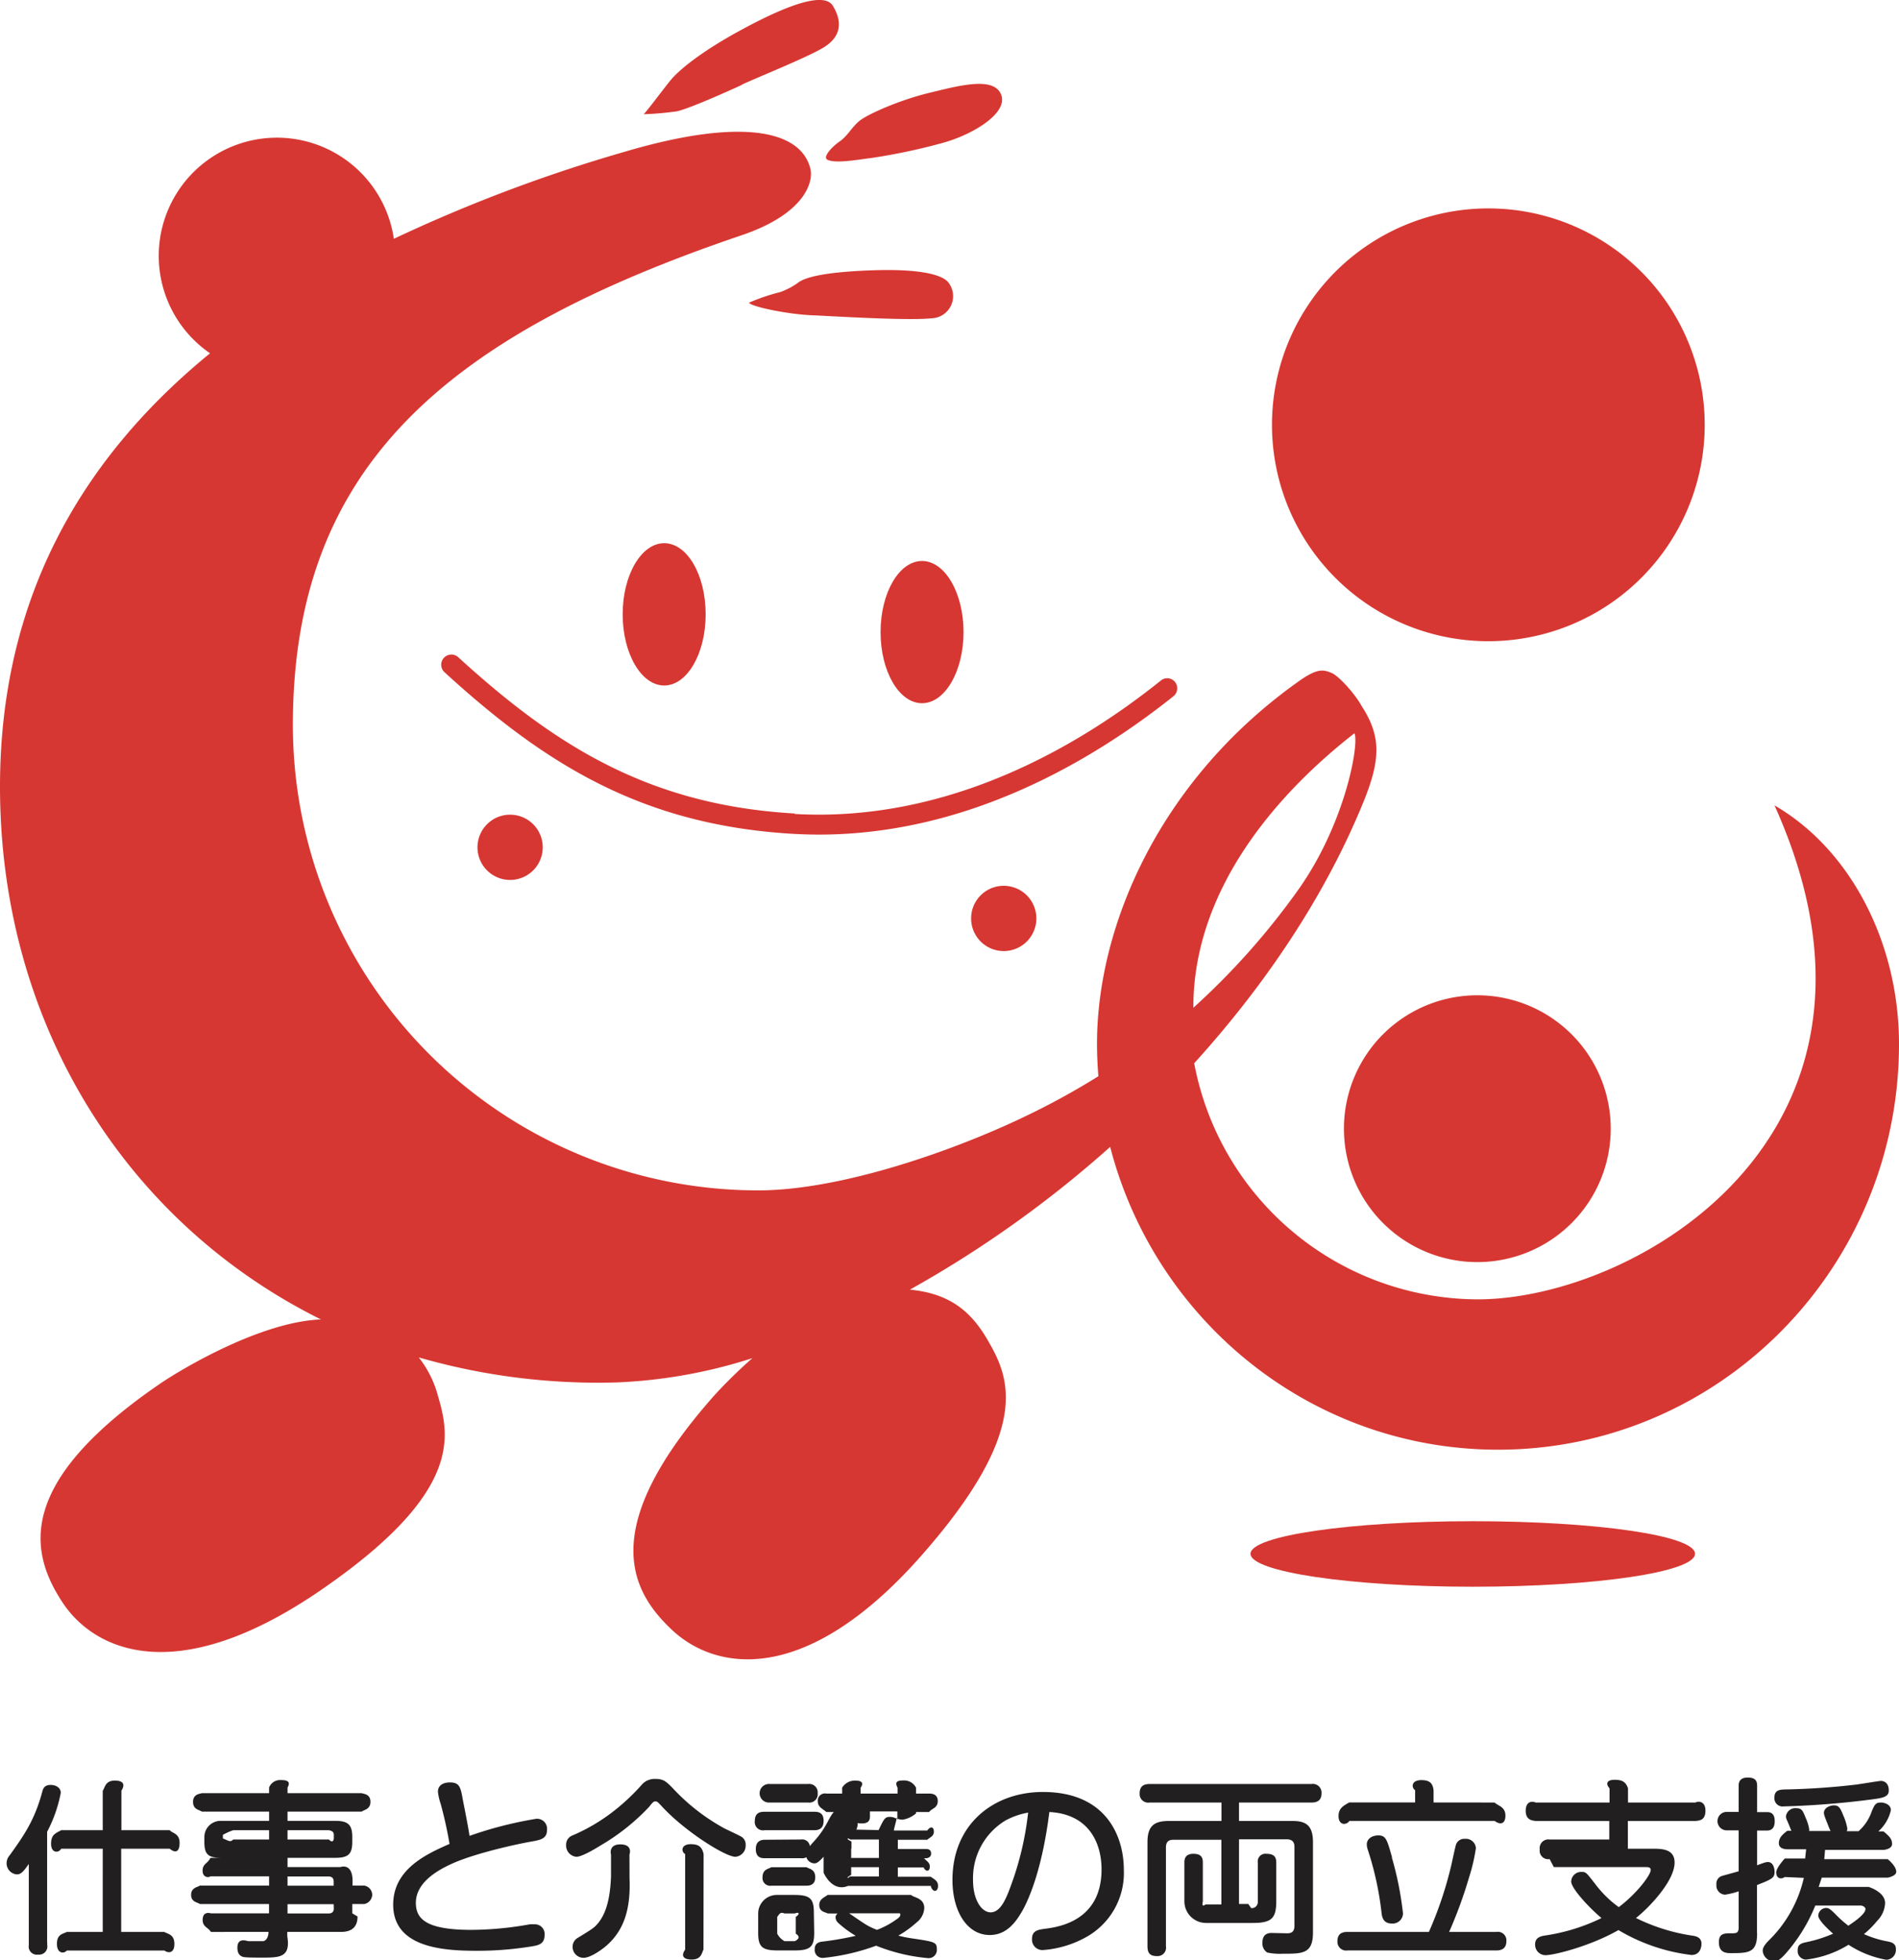<svg xmlns="http://www.w3.org/2000/svg" viewBox="0 0 288.14 297.37"><defs><style>.cls-1{fill:#221f20;}.cls-2{fill:#d73732;fill-rule:evenodd;}</style></defs><g id="レイヤー_2" data-name="レイヤー 2"><g id="レイヤー_2-2" data-name="レイヤー 2"><path class="cls-1" d="M7.17,295.12a1.24,1.24,0,0,1-1.39,1.42,1.23,1.23,0,0,1-1.41-1.42V282.79c-.9,1.28-1.23,1.58-1.83,1.58A1.69,1.69,0,0,1,1,282.65a1.84,1.84,0,0,1,.49-1.2c2.15-3,3.76-5.31,4.9-9.53.13-.52.3-1.12,1.31-1.12.7,0,1.52.36,1.52,1.2a21,21,0,0,1-2.07,5.91V294.5m18.6-16.83c.38.47,1.5.47,1.5,1.91s-.66,1.59-1.5.9H18.39V293.1h6.54c.47.32,1.53.32,1.53,1.82,0,1.33-.81,1.5-1.53,1H10.14c-.4.51-1.5.51-1.5-1s.93-1.5,1.5-1.82h5.45V280.48H9.28c-.38.69-1.53.69-1.53-.75s.72-1.59,1.53-2.06h6.31v-6c.33-.38.33-1.53,1.83-1.53,1.27,0,1.62.57,1,1.53v6Z"/><path class="cls-1" d="M54.25,290.76c0,2.34-1.91,2.34-2.66,2.34h-8v.67c.54,3.23-1.17,3.23-3.91,3.23-.61,0-2.17,0-2.66-.08s-1-.41-1-1.42c0-1.24.84-1.24,1.62-1h2.34c.75-.21.76-1.31.76-1.31v-.09H32c-.44-.72-1.25-.75-1.25-1.82s.7-1.15,1.25-1h8.82v-1.41H30.33c-.32-.27-1.33-.27-1.33-1.39s1-1.16,1.33-1.41h10.5v-1.4H31.92c-.23.21-1.18.21-1.18-.86s.83-1.1,1.18-1.95h1.67c-2,0-2.58-.51-2.58-2.41v-.74a2.46,2.46,0,0,1,2.46-2.46h7.36v-1.4H30.62c-.32-.28-1.33-.28-1.33-1.47s1-1.21,1.33-1.33H40.83v-.86a1.79,1.79,0,0,1,1.75-1.13c.92,0,1.59.17,1.05,1.13v.86H54.88c.29.12,1.33.12,1.33,1.3s-1,1.22-1.33,1.5H43.63v1.4h7.22c1.9,0,2.6.54,2.6,2.41v.79c0,1.87-.63,2.41-2.6,2.41H43.63v1.4h8c2-.55,1.86,2.08,1.86,2.08v.73h1.78a1.46,1.46,0,0,1,1.21,1.38,1.5,1.5,0,0,1-1.21,1.42H53.45v1.41M40.83,279.08v-1.41H35.39a9.28,9.28,0,0,0-1.57.7v.55c.93.37,1.1.61,1.57.16Zm2.8,0h6.28c.41.45.7.33.74-.16v-.55c0-.49-.33-.61-.74-.7H43.63Zm0,5.61v1.4h7v-.62c0-.56-.29-.78-.8-.78Zm7,4.2h-7v1.41h6.22c.54,0,.8-.25.8-.76Z"/><path class="cls-1" d="M81.34,275.94A1.52,1.52,0,0,1,83,277.62c0,1.36-1,1.53-2.48,1.79-2.57.46-8.75,1.85-12.1,3.41-1.88.87-5.32,2.72-5.32,5.86,0,2.43,1.5,4.11,8.47,4.11a50.69,50.69,0,0,0,8.8-.84,4.64,4.64,0,0,1,.64,0,1.47,1.47,0,0,1,1.62,1.62c0,1.24-.75,1.5-1.62,1.67a50.68,50.68,0,0,1-8.87.72c-5.34,0-12.48-.66-12.48-7,0-5.43,5.15-7.71,8.55-9.21a62.11,62.11,0,0,0-1.35-6.1,8.2,8.2,0,0,1-.41-1.82c0-1.21,1.19-1.41,1.79-1.41,1.5,0,1.65.69,2,2.71.24,1.19.87,4.39,1,5.4a58.71,58.71,0,0,1,10-2.57"/><path class="cls-1" d="M98.61,274a32.74,32.74,0,0,1-7.51,6c-.93.58-2.83,1.7-3.64,1.7a1.71,1.71,0,0,1-1.56-1.82,1.47,1.47,0,0,1,.95-1.41,28.12,28.12,0,0,0,6.56-3.93,31.82,31.82,0,0,0,3.93-3.73,2.58,2.58,0,0,1,2.11-.92c1.27,0,1.67.4,2.88,1.67a30.71,30.71,0,0,0,7.66,5.87c.35.17,2.43,1.15,2.57,1.27a1.37,1.37,0,0,1,.58,1.21,1.69,1.69,0,0,1-1.56,1.79c-1.56,0-7.86-4-11.24-7.74-.52-.55-.63-.66-.87-.66s-.31,0-.86.66m-3.09,11c.2,4.85-.93,7.94-3.47,10.2-.84.72-2.48,1.87-3.52,1.87a1.67,1.67,0,0,1-1.65-1.7,1.58,1.58,0,0,1,.69-1.27c2.28-1.39,2.52-1.56,3-2.08,1.15-1.27,2-3.35,2.14-7.31v-3.32c-.12-.44-.12-1.53,1.41-1.53s1.59.95,1.39,1.53Zm11.22,10.83c-.25.38-.25,1.5-1.78,1.5-1.27,0-1.67-.55-1-1.5v-14.5c-.65-.38-.62-1.5.85-1.5,1.16,0,1.7.37,1.95,1.5Z"/><path class="cls-1" d="M116,277.67a1.25,1.25,0,0,1-1.47-1.4c0-1.24.78-1.4,1.47-1.4h7.54c.59,0,1.43.09,1.43,1.37s-.84,1.43-1.43,1.43h-7m5,1.41a1.16,1.16,0,0,1,1.34,1c.12-.15.24-.28.51-.59a14,14,0,0,0,2.24-3.18c.78-1.49,1.07-1.71,1.67-1.71a1.71,1.71,0,0,1,.48.09l0-.22v.44h-2.4c-.58-.54-1.3-.72-1.3-1.67a1.09,1.09,0,0,1,1.3-1.13h2.4v-.89a2.26,2.26,0,0,1,2.14-1.07c.6,0,1.27.23.66,1.07v.89h5.61v-.89c-.53-1,.11-1.1,1-1.1a2,2,0,0,1,1.8,1.1v.89h2c.63,0,1.3.21,1.3,1.13,0,1.13-1,1.13-1.3,1.67h-2v.21a4.2,4.2,0,0,1-2,.95,1.78,1.78,0,0,1-1-.26c.09.35-.17.84-.37,1.9h5.08c.52-.72,1-.54,1,.18s-.64.87-1,1.23h-4.47v1.4h4.28c.45,0,.77.16.77.71s-.53.69-.77.69h-.3c.46.51.87.65.87,1.28,0,.79-.64.79-.93.12h-3.92v1.41h5c.55.41,1.1.61,1.1,1.39,0,1-.87,1-1.1,0H128.67c-2.42,1-3.7-2-3.7-2V281.7c-.74.78-1,1-1.43,1a1.33,1.33,0,0,1-1.19-.93,1.31,1.31,0,0,1-.78.15h-5.52c-.51,0-1.37-.06-1.37-1.4s1-1.4,1.37-1.4Zm-4.75-5.61a1.41,1.41,0,1,1,0-2.81h5.83a1.28,1.28,0,0,1,1.45,1.39,1.27,1.27,0,0,1-1.45,1.42Zm.24,12.62a1.17,1.17,0,0,1-1.33-1.28c0-1.27,1-1.27,1.33-1.53h5.35c.34.26,1.32.26,1.32,1.53s-1,1.27-1.38,1.28Zm6.51,7.17c0,2.13-.61,2.65-3,2.65h-2.5c-2.34,0-3-.49-3-2.65v-2.94a2.83,2.83,0,0,1,2.83-2.83h2.62c2.35,0,3,.49,3,2.64Zm-2.8-2.44c.68-.43.51-.81-.13-.52h-1.58c-.67-.29-.79.15-1.1.52v2.54a2.72,2.72,0,0,0,1.1,1.14h1.58c.64-.33.81-.7.13-1.14Zm4.84-.52c-.26-.2-1.27-.2-1.27-1.27,0-.9.67-1.1,1.27-1.54h12.66c.43.44,2,.44,2,2a2.92,2.92,0,0,1-1.16,2.17,15.73,15.73,0,0,1-2.77,2,17.88,17.88,0,0,0,2,.41c3.49.52,3.84.57,3.84,1.64a1.25,1.25,0,0,1-1.41,1.36,27.49,27.49,0,0,1-7.8-1.88,32.64,32.64,0,0,1-8,1.85,1.2,1.2,0,0,1-1.32-1.33c0-.66.34-1,1-1.12a46.83,46.83,0,0,0,5.22-.9,15.67,15.67,0,0,1-2.62-1.93,1.2,1.2,0,0,1-.44-.81c0-.49.35-.73.49-.64Zm7.78-9.82v-1.4H129c-.49-.36-.63-.07.19.3v1.1Zm0,0h-4.21v1.4h4.21Zm0,2.8h-4.21v1.18c-.82.41-.62.64-.19.23h4.4Zm-4.51,7c2.77,1.9,2.8,1.93,4.21,2.51a12.53,12.53,0,0,0,3-1.62c.26-.17.55-.4.55-.69s-.26-.2-.41-.2Zm4.46-12.63c.82-1.69.95-2,1.71-2a2,2,0,0,1,1.2.4,1.35,1.35,0,0,1-.06-.46v-.77H132v.77c0,.93-.65,1.05-1.27,1.05a2.18,2.18,0,0,1-.6-.06,2.14,2.14,0,0,1-.19,1Z"/><path class="cls-1" d="M155,290.1c-1.15,2-2.6,3.47-4.82,3.47-3.44,0-5.66-3.59-5.66-8.35,0-8.5,6.27-13.35,13.72-13.35,9.62,0,12.28,6.73,12.28,11.79a11.12,11.12,0,0,1-5.81,10.28,15.83,15.83,0,0,1-6.44,1.91,1.58,1.58,0,0,1-1.68-1.68c0-1.27.9-1.41,2.08-1.56,2.17-.29,8.47-1.3,8.47-9,0-3.81-1.77-8.38-7.92-8.7-1.1,8.81-3.18,13.44-4.22,15.2m-2.51-13.87a10.21,10.21,0,0,0-4.85,9c0,3.1,1.36,4.89,2.66,4.89s2.16-1.48,3-3.82A46.61,46.61,0,0,0,156,275,11.29,11.29,0,0,0,152.5,276.23Z"/><path class="cls-1" d="M189.85,289.49a.92.92,0,0,0,1-1v-5.91a1.16,1.16,0,0,1,1.3-1.33c1.13,0,1.5.44,1.5,1.33v5.86c0,2.58-.69,3.3-3.55,3.3H183a3.29,3.29,0,0,1-3.29-3.29v-5.87c0-.35,0-1.33,1.35-1.33,1.14,0,1.45.49,1.45,1.33v5.91s-.28,1,.41.44h2.4v-9.81H178c-.75,0-1.09.4-1.09,1.15v15a1.28,1.28,0,0,1-1.33,1.5c-1,0-1.47-.35-1.47-1.5V279.48c0-2.49,1.05-3.21,3.23-3.21h8v-2.8h-10.9a1.3,1.3,0,0,1-1.52-1.35c0-1,.46-1.46,1.52-1.46H199a1.32,1.32,0,0,1,1.52,1.4c0,1.26-.88,1.41-1.52,1.41h-11v2.8h8.17c2,0,3.05.7,3.05,3.21v13.69c0,3.24-1.54,3.24-4.57,3.24a9.55,9.55,0,0,1-2.36-.18,1.62,1.62,0,0,1-.74-1.5c0-1.47,1.07-1.47,1.43-1.47l2.28.05c.38,0,1.15,0,1.15-1.12v-12c0-.74-.35-1.14-1.19-1.14h-7.22v9.81h1.4"/><path class="cls-1" d="M227.05,293.1a1.3,1.3,0,0,1,1.52,1.36c0,1-.52,1.45-1.52,1.45H204.46a1.32,1.32,0,0,1-1.53-1.36c0-1.07.55-1.45,1.53-1.45h12.35a57.55,57.55,0,0,0,3.46-10.39c.08-.39.57-2.62.63-2.78a1.31,1.31,0,0,1,1.38-.95,1.51,1.51,0,0,1,1.66,1.41,27.4,27.4,0,0,1-1.06,4.52,67.22,67.22,0,0,1-3,8.19h7.43m-.53-19.63c.55.54,1.64.62,1.64,2,0,1.13-.66,1.5-1.64.79H204.75c-.49.71-1.65.66-1.65-.73,0-1.13.64-1.53,1.62-2.07h10v-1.86c-.59-.4-.59-1.53.94-1.53,1.33,0,1.73.52,1.86,1.53v1.86Zm-15.6,8.31a49.59,49.59,0,0,1,1.7,8.52,1.57,1.57,0,0,1-1.67,1.53c-1.36,0-1.51-1-1.59-1.67a47.78,47.78,0,0,0-2.11-9.62,2.25,2.25,0,0,1-.12-.75c0-.67.61-1.33,1.77-1.33S210.47,279.18,211.22,281.78Z"/><path class="cls-1" d="M235.13,282.05a1.29,1.29,0,0,1-1.5-1.47,1.32,1.32,0,0,1,1.5-1.5h9.05v-2.81H233c-.4-.07-1.5-.07-1.5-1.54s1-1.5,1.5-1.26h11.22v-2.15c-.7-.81-.27-1.3.74-1.3s1.71.2,2.06,1.3v2.15h10.25c.38-.24,1.5-.24,1.5,1.23s-.89,1.5-1.5,1.57H247v4.21h4.09c1.79,0,3,.44,3,2.1,0,2.75-3.76,6.75-5.86,8.41a28.84,28.84,0,0,0,8.72,2.7c.41.08,1.22.24,1.22,1.22,0,.11,0,1.69-1.52,1.69a28.16,28.16,0,0,1-11.08-3.78c-4.12,2.37-9.67,3.81-11.09,3.81a1.58,1.58,0,0,1-1.55-1.69c0-1,.92-1.2,1.41-1.28A29.15,29.15,0,0,0,243,291c-1.94-1.63-4.6-4.52-4.6-5.55A1.51,1.51,0,0,1,240,284c.65,0,.7.11,2,1.77a16.6,16.6,0,0,0,3.62,3.57c2.75-2.07,4.85-4.88,4.85-5.64,0-.44-.46-.44-.84-.44H235.76"/><path class="cls-1" d="M266.61,293.32c0,2.89-1.19,3-3.9,3-.71,0-1.9,0-1.9-1.66,0-1.35.82-1.35,1.9-1.35.7,0,1.1,0,1.1-.88v-5.49a11.49,11.49,0,0,1-2.07.51,1.38,1.38,0,0,1-1.3-1.54,1.2,1.2,0,0,1,.91-1.32c.17-.06,2.06-.57,2.46-.69v-6.21H262a1.4,1.4,0,1,1,0-2.8h1.81V271c0-.4,0-1.32,1.39-1.32s1.41.78,1.41,1.32v3.92h1.51c1,0,1.16.72,1.16,1.4,0,.89-.37,1.4-1.16,1.4h-1.51v5.27c1.22-.46,1.36-.49,1.65-.49.73,0,1,.83,1,1.49,0,.89-.34,1.09-2.67,2v7.19m4.22-8.41c-.61.41-1.3.21-1.3-.72,0-.69,1.3-2.09,1.3-2.09h3.09l.15-1.4h-2.84s-1.3.06-1.3-.9c0-.72.35-1.21,1.3-1.91h1c-.23.47-.23.44-.67-.66-.06-.17-.37-.89-.43-1a1.32,1.32,0,0,1-.12-.55,1.43,1.43,0,0,1,1.56-1.21c.84,0,1,.38,1.42,1.45a6.91,6.91,0,0,1,.55,1.76c0,.58-.35.81-.58.25h4.39c-.4.5-.46.35-1-1s-.58-1.51-.58-1.77c0-.72.87-1.12,1.5-1.12.81,0,1,.46,1.45,1.56a8.34,8.34,0,0,1,.6,1.93c0,.64-.46,1-.86.43H282a7,7,0,0,0,2-3c.43-1,.57-1.35,1.41-1.35.58,0,1.5.34,1.5,1.15a6.13,6.13,0,0,1-1.91,3.23h.79c.83.7,1.3,1.11,1.3,1.91s-1.3.9-1.3.9h-8.87l-.12,1.4h9.62s1.3,1,1.3,1.92c0,.66-1.3.89-1.3.89h-10l-.47,1.4h7.57s2.51.74,2.51,2.45a4.07,4.07,0,0,1-1.21,2.71,13.53,13.53,0,0,1-2,2,15.57,15.57,0,0,0,3.52,1.1c.78.14,1.33.37,1.33,1.18a1.51,1.51,0,0,1-1.44,1.62,15.48,15.48,0,0,1-5.75-2.28,15.8,15.8,0,0,1-6.47,2.25,1.3,1.3,0,0,1-1.24-1.45c0-.77.4-1,1.24-1.18a20.84,20.84,0,0,0,4.13-1.3c-.66-.58-2.25-2.05-2.25-2.74a1.21,1.21,0,0,1,1.21-1.16c.35,0,.58.15,1.24.78a18.38,18.38,0,0,0,2.11,1.91c.43-.29,2.6-1.68,2.6-2.52,0-.4-.61-.54-.61-.54h-7a25.42,25.42,0,0,1-3.68,6.31c-1.7,2.14-2.17,2.17-2.6,2.17a1.77,1.77,0,0,1-1.7-1.61c0-.43.21-.8.8-1.45a19.28,19.28,0,0,0,5.44-9.62ZM284,273a131.29,131.29,0,0,1-13.37,1.06,1.24,1.24,0,0,1-1.39-1.38c0-1.13.89-1.16,1.47-1.19a109.9,109.9,0,0,0,11-.75c.58-.08,3.47-.55,3.67-.55.52,0,1.21.32,1.21,1.45C286.6,272.65,285.59,272.79,284,273Z"/><path class="cls-2" d="M225.77,97.28A32.83,32.83,0,1,0,193,64.46a32.83,32.83,0,0,0,32.82,32.82"/><path class="cls-2" d="M203.92,171.28A20.24,20.24,0,1,0,224.15,151a20.23,20.23,0,0,0-20.23,20.24"/><path class="cls-2" d="M269.25,122.19c22.39,49.62-20.88,74.94-45.05,74.94a43.91,43.91,0,0,1-43-35.82c10.81-11.92,19.86-25.37,25.67-39.62,2.64-6.49,2.71-10-.28-14.6-.91-1.7-3.43-4.55-4.56-5s-2-.76-4.58,1c-21.28,14.89-31,37.15-31,55.28,0,1.65.08,3.29.21,4.91a112.47,112.47,0,0,1-10.92,6c-10.69,5.17-28,11.32-40.71,11.32A70.61,70.61,0,0,1,44.44,110c0-39,22.92-59,68.06-74.3,9.67-3.27,11-8.15,10.44-10.18-1.53-5.85-10.69-7.63-28-2.54A233.28,233.28,0,0,0,59.76,36.23,17.93,17.93,0,1,0,31.87,53.6C12.11,69.75,0,91.08,0,119.34c0,35.95,19.07,66.14,48.7,80.84-9.27.35-21.45,7.71-24.49,9.8C2.32,225,4.46,235.45,9.45,243.06c4.83,7.38,17.3,13.23,39.18-1.78,21.62-14.83,19.6-23.41,17.82-29.51a16.06,16.06,0,0,0-2.91-5.83,98.13,98.13,0,0,0,30.13,3.79,77.14,77.14,0,0,0,20.49-3.68,74.2,74.2,0,0,0-5.77,5.65c-17.61,19.86-13,29.49-6.33,35.67,6.48,6,20,8.66,37.6-11.2C157,216.56,153,208.72,149.81,203.22c-2.53-4.34-5.81-7-11.75-7.56A170.34,170.34,0,0,0,168.45,174c6.83,26.43,30.59,45.94,58.86,45.94,33.59,0,60.83-27.56,60.83-61.55,0-15.45-7.44-29.58-18.89-36.2m-88.18,30.65c0-18.15,13-32.68,24.44-41.59.76,1.53-1.37,13.77-8.65,23.92a110.07,110.07,0,0,1-15.79,17.72Z"/><path class="cls-2" d="M107.07,93.2c0-6-2.81-10.79-6.29-10.79s-6.3,4.83-6.3,10.79S97.3,104,100.78,104s6.29-4.83,6.29-10.79"/><path class="cls-2" d="M139.9,85.11c-3.48,0-6.29,4.83-6.29,10.79s2.81,10.79,6.29,10.79,6.3-4.83,6.3-10.79-2.82-10.79-6.3-10.79"/><path class="cls-2" d="M72.45,128.54a4.95,4.95,0,1,0,5-4.94,4.95,4.95,0,0,0-5,4.94"/><path class="cls-2" d="M147.35,139.33a4.95,4.95,0,1,0,4.94-4.94,4.94,4.94,0,0,0-4.94,4.94"/><path class="cls-2" d="M120.58,123.42C98.36,122.15,84.09,113,69.52,99.7A1.53,1.53,0,1,0,67.46,102c15.05,13.75,29.82,23.18,52.94,24.51,1.31.07,2.6.11,3.88.11,22.61,0,41.59-11.27,53.78-21a1.54,1.54,0,0,0,.23-2.15,1.51,1.51,0,0,0-2.14-.23c-12.47,10-32.22,21.57-55.57,20.25"/><path class="cls-2" d="M223.47,230.79c-18.63,0-33.73,2.21-33.73,4.94s15.1,5,33.73,5,33.72-2.22,33.72-5-15.09-4.94-33.72-4.94"/><path class="cls-2" d="M132.62,41c-7.88.26-10.37,1.14-11.35,1.76a10.71,10.71,0,0,1-2.91,1.56,30.16,30.16,0,0,0-4.71,1.6c.31.63,6.22,1.82,9.79,1.92,1.51.05,14.25.86,17.88.45a3.36,3.36,0,0,0,2.5-5.53c-.77-.85-3.32-2-11.2-1.76"/><path class="cls-2" d="M125.42,24.16c1.14.77,5.09,0,6.8-.19A91.87,91.87,0,0,0,143,21.69c4.46-1.21,10-4.46,8.91-7.32s-6.55-1.34-11-.26-9.35,3.25-10.55,4.27-1.72,2.22-3,3.11-2.44,2.32-1.9,2.67"/><path class="cls-2" d="M112.57,12.84c2.6-1.21,10.24-4.26,12.53-5.72S128,3.56,126.37.88s-9.67,1.34-14.31,3.88-8.72,5.41-10.44,7.57-3.05,4-3.94,5a45.8,45.8,0,0,0,5-.44c1.65-.32,7.25-2.8,9.86-4"/></g></g></svg>